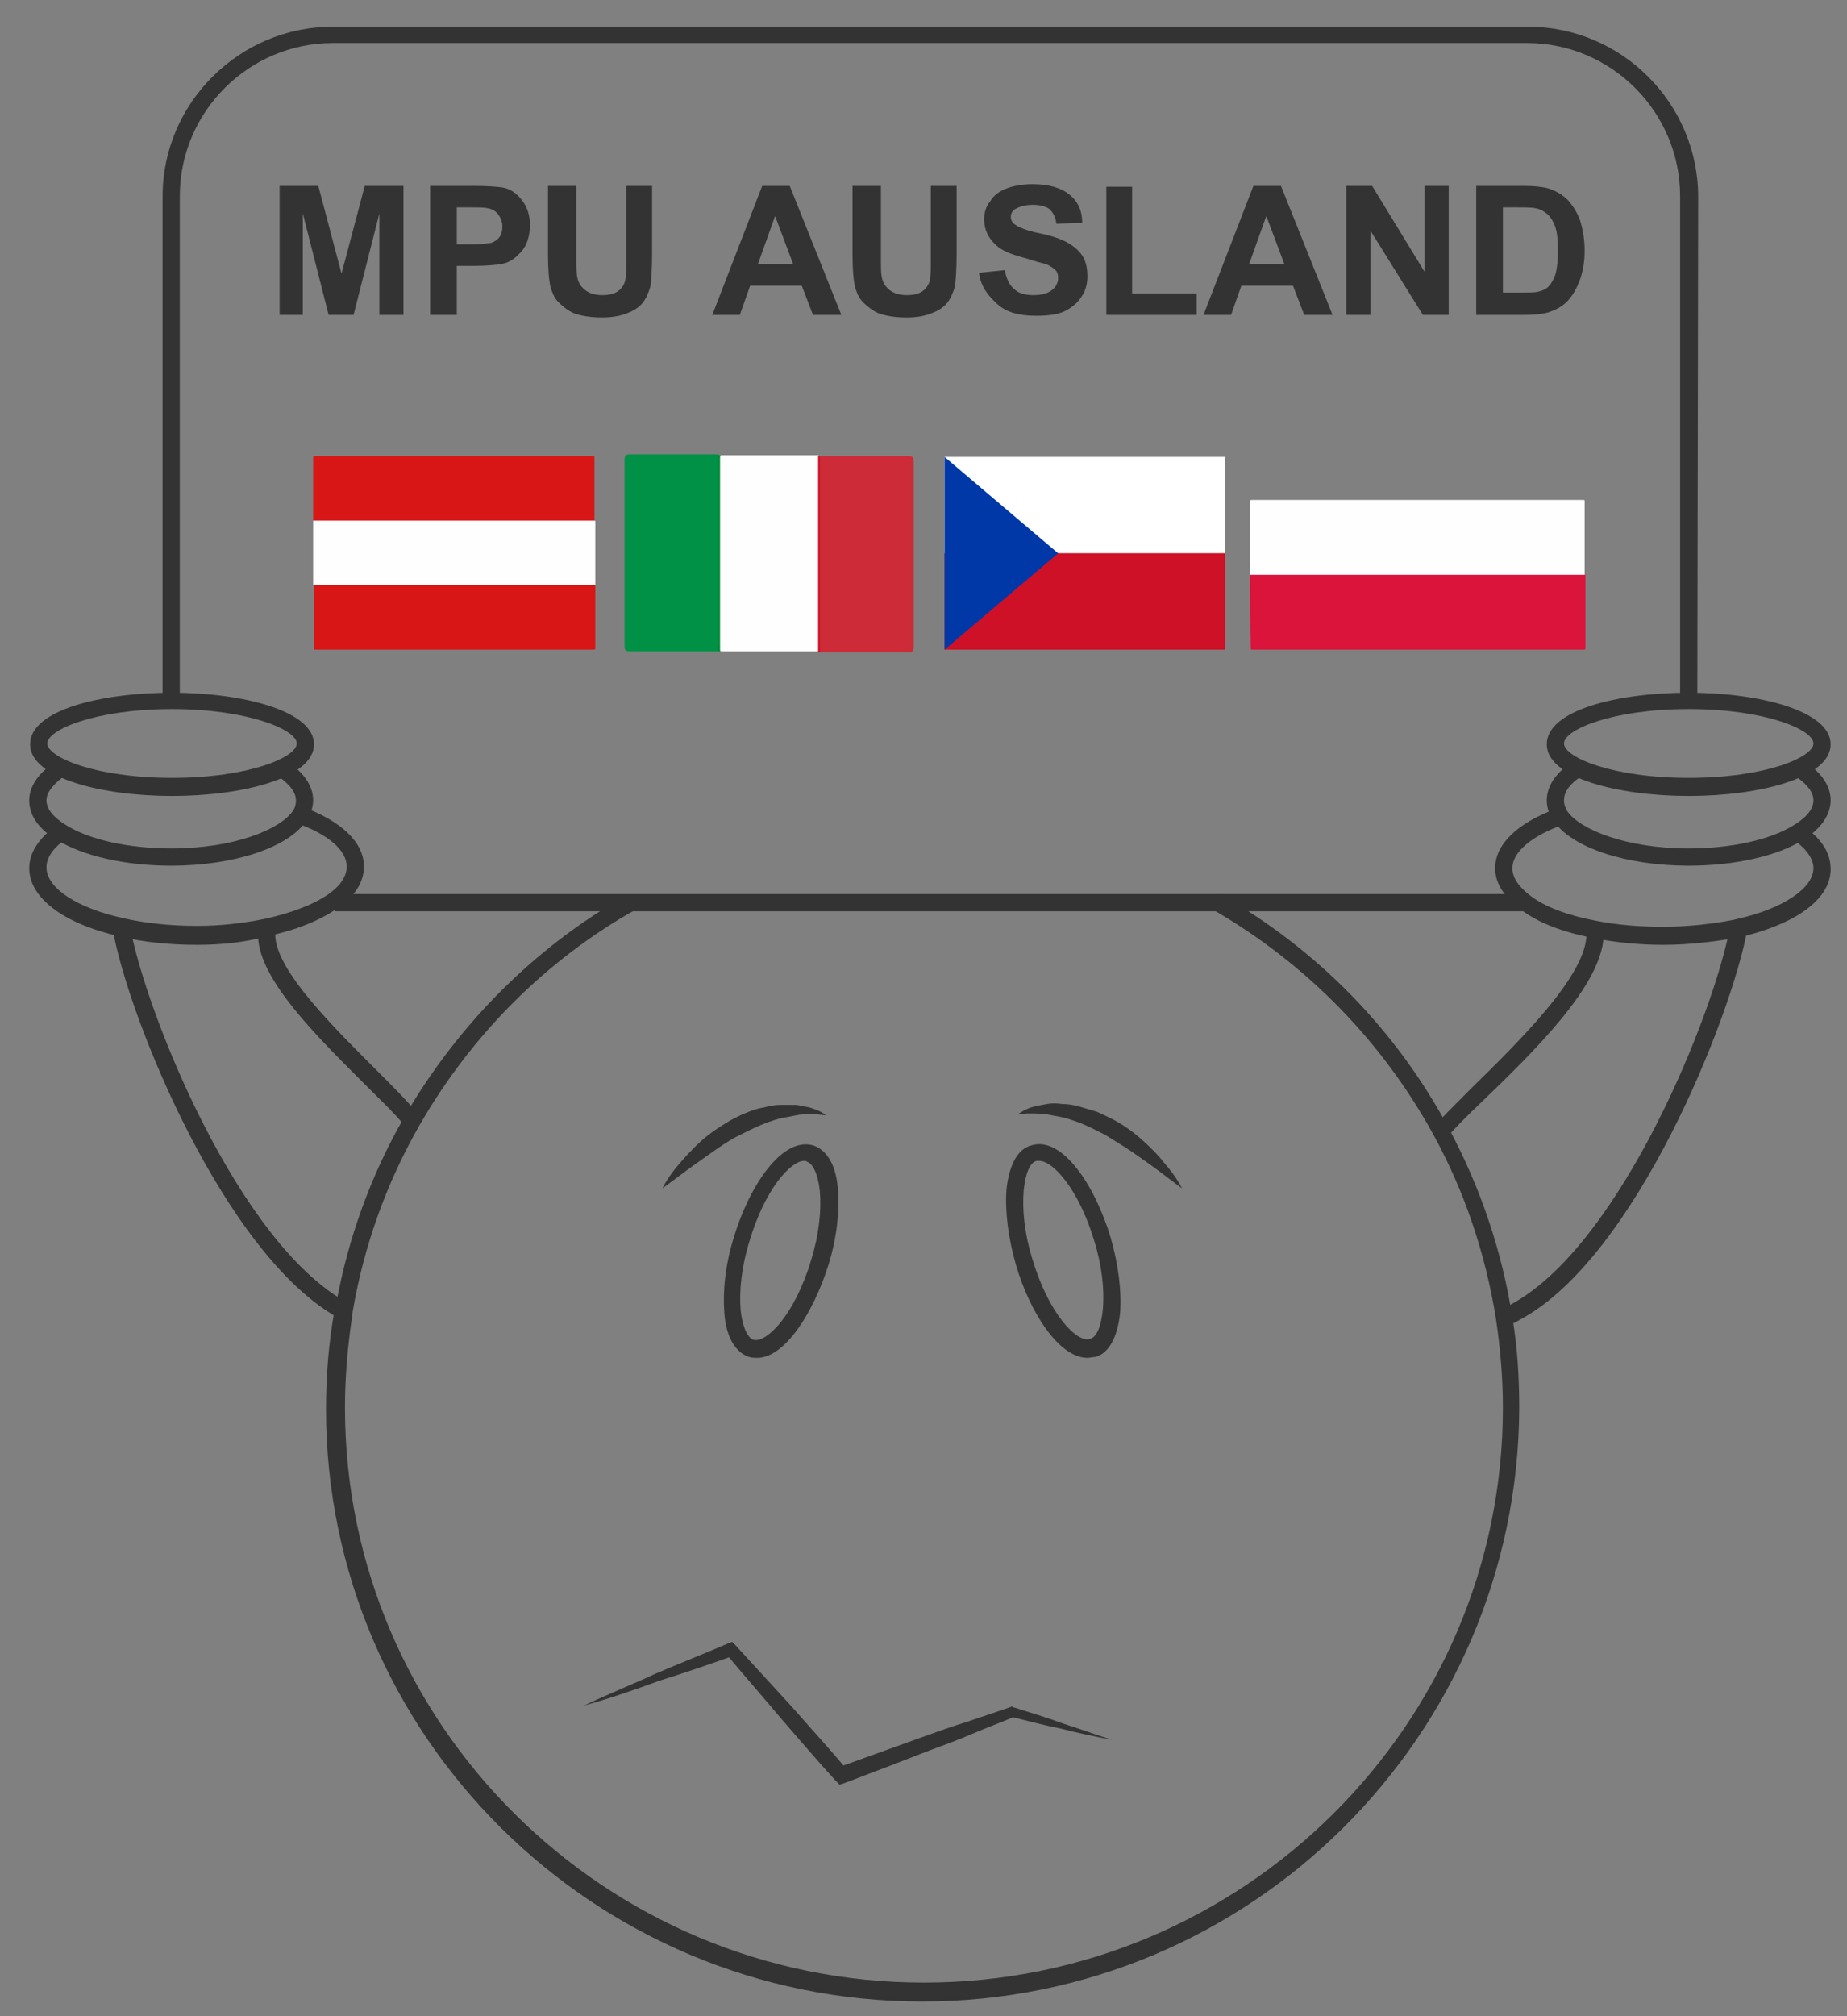 <?xml version="1.0" encoding="UTF-8"?> <!-- Generator: Adobe Illustrator 19.0.0, SVG Export Plug-In . SVG Version: 6.00 Build 0) --> <svg xmlns="http://www.w3.org/2000/svg" xmlns:xlink="http://www.w3.org/1999/xlink" version="1.1" id="Layer_1" x="0px" y="0px" viewBox="-313 181 214.7 234.3" style="enable-background:new -313 181 214.7 234.3;" xml:space="preserve"><rect x="-313" y="181" width="214.7" height="234.3" fill="#808080" stroke="none"/> <style type="text/css"> .st0{fill:#333333;} .st1{fill:#FEFEFE;} .st2{fill:#009146;} .st3{fill:#CD2B37;} .st4{fill:#008A35;} .st5{fill:#CA0D21;} .st6{fill:#D81616;} .st7{fill:#DB143C;} .st8{fill:#FFFFFF;} .st9{fill:#CE1126;} .st10{fill:#0038A8;} </style> <g id="XMLID_3667_"> <path id="XMLID_5870_" class="st0" d="M-205.8,413.6c-38.2,0-69.3-30.9-69.3-68.8c0-3.9,0.3-7.8,1-11.6l0.2-0.8 c1.4-7.6,4-14.8,7.9-21.6c6.2-10.7,15.1-19.7,25.9-25.8l1,1.7c-10.5,5.9-19.1,14.6-25.1,25c-3.9,6.8-6.5,14.1-7.8,21.7l-0.1,0.8 c-0.5,3.4-0.8,6.9-0.8,10.4c0,36.8,30.2,66.8,67.3,66.8s67.3-30,67.3-66.8c0-3.5-0.3-6.9-0.8-10.3c-1.2-7.5-3.6-14.7-7.2-21.3 c-6-11-14.9-20.1-25.9-26.4l1-1.7c11.3,6.4,20.5,15.8,26.6,27.2c3.7,6.9,6.2,14.3,7.4,22c0.6,3.5,0.8,7.1,0.8,10.6 C-136.6,382.7-167.6,413.6-205.8,413.6z"></path> </g> <g id="XMLID_3666_"> <path id="XMLID_5869_" class="st0" d="M-273.1,334.3h-0.3l-0.2-0.1c-13.3-7.3-24.5-35-26.3-45.2l2-0.4c1.8,10,12.6,36.9,25.3,43.8 l-0.5,0.9V334.3z"></path> </g> <g id="XMLID_3665_"> <path id="XMLID_5868_" class="st0" d="M-265.9,311.9c-1.1-1.4-3-3.2-5-5.2c-5.3-5.3-11.9-11.8-12.1-16.8v-1h2v0.9 c0.2,4.1,6.8,10.6,11.6,15.4c2.1,2.1,3.9,3.9,5.1,5.4L-265.9,311.9z"></path> </g> <g id="XMLID_3664_"> <path id="XMLID_5865_" class="st0" d="M-293,273.5c-8.2,0-16.5-2.1-16.5-6c0-4,8.3-6,16.5-6s16.5,2.1,16.5,6 C-276.5,271.4-284.8,273.5-293,273.5z M-293,263.4c-8.9,0-14.5,2.4-14.5,4s5.6,4,14.5,4s14.5-2.4,14.5-4S-284.2,263.4-293,263.4z"></path> </g> <g id="XMLID_3663_"> <path id="XMLID_5864_" class="st0" d="M-293.1,281.6c-5.3,0-10.2-1.1-13.3-3c-2.7-1.6-3.2-3.4-3.2-4.6c0-1.2,0.6-2.9,3.2-4.6l1,1.7 c-1.4,1-2.2,2-2.2,2.9c0,1,0.8,2,2.3,2.9c2.7,1.7,7.3,2.7,12.2,2.7c7.3,0,12.6-2.2,14.1-4.3c0.3-0.4,0.4-0.8,0.4-1.3 c0-1.3-1.4-2.3-2.2-2.9l1-1.7c2.6,1.6,3.2,3.4,3.2,4.6c0,0.8-0.3,1.7-0.8,2.4C-279.5,279.5-285.8,281.6-293.1,281.6z"></path> </g> <g id="XMLID_3662_"> <path id="XMLID_5863_" class="st0" d="M-290.1,290.8c-3.1,0-6.3-0.3-9.1-1c-6.5-1.5-10.4-4.5-10.4-7.9c0-1.8,1.1-3.5,3.2-5l1.1,1.6 c-1.1,0.7-2.3,1.9-2.3,3.3c0,2.4,3.5,4.7,8.9,5.9c2.6,0.6,5.6,0.9,8.6,0.9c2.7,0,5.3-0.3,7.8-0.8c3.2-0.7,5.8-1.7,7.5-2.9 c1-0.7,2.1-1.8,2.1-3.2c0-1.9-2.2-3.8-6-5.1l0.7-1.9c4.7,1.7,7.3,4.2,7.3,7c0,1.8-1,3.4-3,4.8s-4.8,2.6-8.3,3.3 C-284.4,290.5-287.2,290.8-290.1,290.8z"></path> </g> <g id="XMLID_3661_"> <path id="XMLID_5862_" class="st0" d="M-137.9,335.2l-1-1.7c0.3-0.2,0.7-0.4,1-0.6l0.7-0.4c12.7-7,23.5-33.9,25.3-43.8l1,0.2h1v0.2 c-1.9,10.2-13,38-26.3,45.2l-0.7,0.4C-137.2,334.8-137.6,335-137.9,335.2z"></path> </g> <g id="XMLID_3660_"> <path id="XMLID_5861_" class="st0" d="M-144.9,313.3l-1.5-1.3c1-1.1,2.6-2.7,4.4-4.5c5.2-5.1,13.1-12.8,13.4-17.6V289h2v0.9 c-0.3,5.7-8.2,13.4-14,19C-142.5,310.7-144,312.2-144.9,313.3z"></path> </g> <g id="XMLID_3659_"> <path id="XMLID_5858_" class="st0" d="M-116.7,273.5c-8.2,0-16.5-2.1-16.5-6c0-4,8.3-6,16.5-6s16.5,2.1,16.5,6 C-100.2,271.4-108.5,273.5-116.7,273.5z M-116.7,263.4c-8.9,0-14.5,2.4-14.5,4s5.6,4,14.5,4s14.5-2.4,14.5-4 S-107.8,263.4-116.7,263.4z"></path> </g> <g id="XMLID_3658_"> <path id="XMLID_5857_" class="st0" d="M-116.7,281.6c-7.3,0-13.6-2.1-15.7-5.2c-0.5-0.7-0.8-1.5-0.8-2.4c0-1.2,0.6-3,3.2-4.6l1,1.7 c-0.8,0.5-2.2,1.5-2.2,2.9c0,0.4,0.1,0.8,0.4,1.3c1.5,2.1,6.8,4.3,14.1,4.3c4.9,0,9.5-1,12.2-2.7c1-0.6,2.3-1.6,2.3-2.9 c0-1.3-1.4-2.3-2.2-2.9l1-1.7c2.6,1.6,3.2,3.4,3.2,4.6c0,1.2-0.6,3-3.2,4.6C-106.4,280.5-111.4,281.6-116.7,281.6z"></path> </g> <g id="XMLID_3657_"> <path id="XMLID_5856_" class="st0" d="M-119.7,290.8c-2.9,0-5.6-0.3-8.2-0.8c-3.5-0.7-6.4-1.8-8.3-3.3c-1.9-1.4-3-3-3-4.8 c0-2.8,2.6-5.3,7.3-7l0.7,1.9c-3.7,1.3-6,3.2-6,5.1c0,1.4,1.2,2.5,2.1,3.2c1.7,1.3,4.4,2.3,7.6,2.9c2.5,0.5,5.1,0.7,7.8,0.7 c2.8,0,5.6-0.3,8.2-0.8l0.4-0.1c5.4-1.2,8.9-3.6,8.9-5.9c0-1.4-1.3-2.6-2.3-3.3l1.1-1.6c2.1,1.4,3.2,3.1,3.2,5 c0,3.3-3.6,6.1-9.7,7.7l0,0l-0.8,0.2C-113.4,290.4-116.5,290.8-119.7,290.8z"></path> </g> <g id="XMLID_3654_"> <path class="st0" d="M-236,319.1c0,0,0.6-1.3,2-2.9c0.7-0.8,1.5-1.7,2.5-2.6s2.2-1.7,3.4-2.4c0.6-0.3,1.3-0.7,1.9-0.9 c0.7-0.3,1.3-0.5,2-0.6c0.7-0.2,1.3-0.3,2-0.3c0.6,0,1.2,0,1.8,0c0.5,0.1,1,0.2,1.5,0.3c0.4,0.1,0.8,0.3,1.1,0.4 c0.6,0.3,0.8,0.5,0.8,0.5s-0.3,0-1-0.1c-0.3,0-0.7,0-1.1,0s-0.9,0-1.3,0.1c-0.5,0.1-1,0.2-1.6,0.3c-0.5,0.1-1.1,0.3-1.7,0.5 c-1.1,0.4-2.3,1-3.5,1.6c-1.2,0.6-2.3,1.4-3.3,2.1s-2,1.4-2.8,2C-234.9,318.3-236,319.1-236,319.1z"></path> </g> <g id="XMLID_3653_"> <path id="XMLID_5853_" class="st0" d="M-225,338.8c-0.3,0-0.6,0-0.9-0.1c-1.6-0.5-2.7-2.3-2.9-5.1c-0.2-2.5,0.1-5.6,1.1-8.8 c1.8-6,5.6-11.7,9.2-10.7c1.6,0.5,2.7,2.3,2.9,5.1c0.2,2.5-0.1,5.6-1.1,8.8C-218.4,333.4-221.7,338.8-225,338.8z M-219.5,315.9 c-1.6,0-4.6,3.3-6.4,9.4c-0.9,2.9-1.2,5.8-1,8c0.2,1.9,0.8,3.2,1.5,3.4c1.5,0.4,4.8-2.9,6.7-9.3c0.9-2.9,1.2-5.8,1-8 c-0.2-1.9-0.8-3.2-1.5-3.4C-219.3,315.9-219.4,315.9-219.5,315.9z"></path> </g> <g id="XMLID_3650_"> <path class="st0" d="M-175.6,319.1c0,0-1.1-0.8-2.8-2.1c-0.8-0.6-1.8-1.3-2.8-2c-1-0.7-2.2-1.4-3.3-2.1c-1.2-0.6-2.3-1.2-3.5-1.6 c-0.6-0.2-1.1-0.4-1.7-0.5c-0.5-0.1-1.1-0.2-1.6-0.3c-0.5,0-0.9-0.1-1.3-0.1c-0.4,0-0.8,0-1.1,0c-0.6,0.1-1,0.1-1,0.1 s0.3-0.2,0.8-0.5c0.3-0.1,0.6-0.3,1.1-0.4c0.4-0.1,0.9-0.2,1.5-0.3c0.5-0.1,1.1-0.1,1.8,0c0.6,0,1.3,0.1,2,0.3 c0.7,0.2,1.3,0.4,2,0.6c0.7,0.3,1.3,0.6,1.9,0.9c1.3,0.7,2.4,1.5,3.4,2.4s1.9,1.8,2.5,2.6C-176.2,317.8-175.6,319.1-175.6,319.1z"></path> </g> <g id="XMLID_3649_"> <path id="XMLID_5850_" class="st0" d="M-186.6,338.8c-3.3,0-6.7-5.3-8.3-10.8c-0.9-3.1-1.3-6.3-1.1-8.8c0.3-2.8,1.3-4.7,2.9-5.1 c3.6-1.1,7.4,4.7,9.2,10.7c0.9,3.1,1.3,6.3,1.1,8.8c-0.3,2.8-1.3,4.7-2.9,5.1C-186,338.7-186.3,338.8-186.6,338.8z M-192.2,315.9 c-0.1,0-0.2,0-0.3,0c-0.8,0.2-1.3,1.5-1.5,3.4c-0.2,2.3,0.1,5.1,1,8c1.9,6.4,5.2,9.8,6.7,9.3c0.8-0.2,1.3-1.5,1.5-3.4 c0.2-2.3-0.1-5.1-1-8C-187.6,319.2-190.6,315.9-192.2,315.9z"></path> </g> <g id="XMLID_3630_"> <rect id="XMLID_5849_" x="-274.1" y="284.9" class="st0" width="138.5" height="2"></rect> </g> <g id="XMLID_3629_"> <path id="XMLID_5848_" class="st0" d="M-115.7,262.4h-2v-58.6c0-9.8-8-17.8-17.8-17.8h-138.8c-9.8,0-17.8,8-17.8,17.8v58.6h-2 v-58.6c0-10.8,8.9-19.7,19.8-19.7h138.9c10.9,0,19.8,8.9,19.8,19.8L-115.7,262.4L-115.7,262.4z"></path> </g> <g id="XMLID_1682_"> <path class="st0" d="M-245.1,379.2c2.7-1.3,5.5-2.4,8.3-3.7c2.8-1.2,5.6-2.3,8.4-3.5l0.5-0.2l0.4,0.4c2.2,2.4,4.4,4.8,6.6,7.2 c2.1,2.4,4.3,4.8,6.4,7.3l-1.1-0.3l5-1.8l5-1.8c1.7-0.6,3.3-1.2,5-1.7c1.7-0.6,3.3-1.1,5-1.7l0.2-0.1l0.2,0.1 c1.9,0.6,3.9,1.2,5.8,1.9c1.9,0.6,3.8,1.3,5.7,1.9c-2-0.4-4-0.8-5.9-1.3c-2-0.4-3.9-0.9-5.9-1.4h0.4c-1.6,0.7-3.3,1.3-4.9,2 c-1.6,0.7-3.3,1.3-4.9,1.9l-4.9,1.9l-5,1.9l-0.6,0.2l-0.5-0.5c-2.2-2.4-4.3-4.9-6.4-7.3c-2.1-2.5-4.2-4.9-6.3-7.4l0.9,0.2 c-2.8,1-5.7,2-8.6,2.9C-239.3,377.4-242.2,378.4-245.1,379.2z"></path> </g> <g> <path class="st0" d="M-280.5,217.6v-15h4.5l2.7,10.2l2.7-10.2h4.5v15h-2.8v-11.8l-3,11.8h-2.9l-3-11.8v11.8H-280.5z"></path> <path class="st0" d="M-263,217.6v-15h4.9c1.8,0,3,0.1,3.6,0.2c0.9,0.2,1.6,0.7,2.2,1.5c0.6,0.8,0.9,1.7,0.9,2.9 c0,0.9-0.2,1.7-0.5,2.3c-0.3,0.6-0.8,1.1-1.3,1.5s-1,0.6-1.6,0.7c-0.7,0.1-1.8,0.2-3.1,0.2h-2v5.7H-263z M-259.9,205.1v4.3h1.7 c1.2,0,2-0.1,2.4-0.2c0.4-0.2,0.7-0.4,0.9-0.7c0.2-0.3,0.3-0.7,0.3-1.2c0-0.5-0.2-1-0.5-1.4c-0.3-0.4-0.7-0.6-1.2-0.7 c-0.4-0.1-1.1-0.1-2.2-0.1H-259.9z"></path> <path class="st0" d="M-249,202.6h3v8.1c0,1.3,0,2.1,0.1,2.5c0.1,0.6,0.4,1.1,0.9,1.5s1.2,0.6,2,0.6c0.9,0,1.5-0.2,1.9-0.5 s0.7-0.8,0.8-1.3s0.1-1.4,0.1-2.6v-8.3h3v7.9c0,1.8-0.1,3.1-0.2,3.8c-0.2,0.7-0.5,1.4-0.9,1.9s-1,0.9-1.8,1.2 c-0.7,0.3-1.7,0.5-2.9,0.5c-1.4,0-2.5-0.2-3.3-0.5c-0.7-0.3-1.3-0.8-1.8-1.3s-0.7-1.1-0.9-1.7c-0.2-0.9-0.3-2.1-0.3-3.8V202.6z"></path> <path class="st0" d="M-215.2,217.6h-3.3l-1.3-3.4h-6l-1.2,3.4h-3.2l5.8-15h3.2L-215.2,217.6z M-220.8,211.7l-2.1-5.6l-2,5.6H-220.8 z"></path> <path class="st0" d="M-213.6,202.6h3v8.1c0,1.3,0,2.1,0.1,2.5c0.1,0.6,0.4,1.1,0.9,1.5s1.2,0.6,2,0.6c0.9,0,1.5-0.2,1.9-0.5 s0.7-0.8,0.8-1.3s0.1-1.4,0.1-2.6v-8.3h3v7.9c0,1.8-0.1,3.1-0.2,3.8c-0.2,0.7-0.5,1.4-0.9,1.9s-1,0.9-1.8,1.2 c-0.7,0.3-1.7,0.5-2.9,0.5c-1.4,0-2.5-0.2-3.3-0.5c-0.7-0.3-1.3-0.8-1.8-1.3s-0.7-1.1-0.9-1.7c-0.2-0.9-0.3-2.1-0.3-3.8V202.6z"></path> <path class="st0" d="M-199.2,212.7l3-0.3c0.2,1,0.5,1.7,1.1,2.2c0.5,0.5,1.3,0.7,2.2,0.7c1,0,1.7-0.2,2.2-0.6s0.7-0.9,0.7-1.4 c0-0.4-0.1-0.7-0.3-0.9c-0.2-0.2-0.6-0.5-1.1-0.7c-0.4-0.1-1.2-0.3-2.4-0.7c-1.6-0.4-2.8-0.9-3.4-1.5c-0.9-0.8-1.4-1.8-1.4-3 c0-0.8,0.2-1.5,0.7-2.1c0.4-0.7,1.1-1.2,1.9-1.5c0.8-0.3,1.8-0.5,3-0.5c1.9,0,3.3,0.4,4.3,1.2c1,0.8,1.5,1.9,1.5,3.3l-3,0.1 c-0.1-0.8-0.4-1.3-0.8-1.7c-0.4-0.3-1.1-0.5-1.9-0.5c-0.9,0-1.6,0.2-2.1,0.5c-0.3,0.2-0.5,0.5-0.5,0.9c0,0.4,0.2,0.7,0.5,0.9 c0.4,0.3,1.3,0.7,2.8,1c1.5,0.3,2.6,0.7,3.3,1.1s1.3,0.9,1.7,1.5c0.4,0.6,0.6,1.4,0.6,2.4c0,0.9-0.2,1.7-0.7,2.4 c-0.5,0.8-1.2,1.3-2,1.7c-0.9,0.4-2,0.5-3.3,0.5c-1.9,0-3.4-0.4-4.4-1.3S-199,214.4-199.2,212.7z"></path> <path class="st0" d="M-184.4,217.6v-14.9h3v12.4h7.5v2.5H-184.4z"></path> <path class="st0" d="M-158.1,217.6h-3.3l-1.3-3.4h-6l-1.2,3.4h-3.2l5.8-15h3.2L-158.1,217.6z M-163.7,211.7l-2.1-5.6l-2,5.6H-163.7 z"></path> <path class="st0" d="M-156.5,217.6v-15h3l6.1,10v-10h2.8v15h-3l-6.1-9.8v9.8H-156.5z"></path> <path class="st0" d="M-141.4,202.6h5.5c1.2,0,2.2,0.1,2.9,0.3c0.9,0.3,1.6,0.7,2.3,1.4c0.6,0.7,1.1,1.5,1.4,2.4 c0.3,1,0.5,2.1,0.5,3.5c0,1.2-0.2,2.3-0.5,3.2c-0.4,1.1-0.9,2-1.6,2.7c-0.5,0.5-1.2,0.9-2.1,1.2c-0.7,0.2-1.6,0.3-2.7,0.3h-5.7 V202.6z M-138.3,205.1v9.9h2.3c0.8,0,1.5,0,1.8-0.1c0.5-0.1,0.9-0.3,1.2-0.6c0.3-0.3,0.6-0.8,0.8-1.4c0.2-0.7,0.3-1.6,0.3-2.8 c0-1.2-0.1-2.1-0.3-2.7c-0.2-0.6-0.5-1.1-0.9-1.5c-0.4-0.3-0.8-0.6-1.4-0.7c-0.4-0.1-1.3-0.1-2.5-0.1H-138.3z"></path> </g> <g> <g> <path class="st1" d="M-217.9,256.7c-3.8,0-7.6,0-11.3,0c-0.4-0.4-0.3-0.9-0.3-1.4c0-6.7,0-13.3,0-20c0-0.5,0-1,0.3-1.4 c3.8,0,7.6,0,11.3,0c0.4,0.4,0.3,0.9,0.3,1.4c0,6.7,0,13.3,0,20C-217.6,255.8-217.5,256.3-217.9,256.7z"></path> <path class="st2" d="M-229.5,256.7c-3.4,0-6.8,0-10.2,0c-0.5,0-0.7,0-0.7-0.7c0-7.2,0-14.3,0-21.5c0-0.6,0.2-0.7,0.7-0.7 c3.4,0,6.8,0,10.2,0c0.2,0.3,0.1,0.6,0.1,0.9c0,7,0,14,0,21C-229.3,256.2-229.3,256.5-229.5,256.7z"></path> <path class="st3" d="M-217.7,234c3.4,0,6.8,0,10.2,0c0.6,0,0.7,0.1,0.7,0.7c0,7.1,0,14.3,0,21.4c0,0.6-0.1,0.7-0.7,0.7 c-3.4,0-6.8,0-10.2,0c-0.2-0.3-0.1-0.6-0.1-0.9c0-7,0-14,0-21C-217.8,234.6-217.8,234.3-217.7,234z"></path> <path class="st4" d="M-229.5,256.7c0-7.6,0-15.2,0-22.8c0.1,0,0.1,0,0.2,0c0,7.6,0,15.2,0,22.8 C-229.3,256.7-229.4,256.7-229.5,256.7z"></path> <path class="st5" d="M-217.7,234c0,7.6,0,15.2,0,22.8c-0.1,0-0.1,0-0.2,0c0-7.6,0-15.2,0-22.8C-217.8,234-217.7,234-217.7,234z"></path> </g> </g> <g> <path class="st1" d="M-276.5,249c0-2.4,0-4.9,0-7.3c0-0.1,0-0.2,0.2-0.2c10.8,0,21.5,0,32.3,0c0.2,0,0.2,0,0.2,0.2 c0,2.4,0,4.9,0,7.3c-0.1,0.1-0.2,0.1-0.3,0.1c-0.1,0-0.2,0-0.3,0c-10.5,0-21.1,0-31.6,0C-276.1,249.1-276.3,249.1-276.5,249z"></path> <path class="st6" d="M-276.5,249c10.9,0,21.8,0,32.7,0c0,2.4,0,4.9,0,7.3c0,0.1,0,0.2-0.2,0.2c-10.8,0-21.5,0-32.3,0 c-0.2,0-0.2,0-0.2-0.2C-276.5,253.9-276.5,251.5-276.5,249z"></path> <path class="st1" d="M-243.9,241.5c0,2.4,0,4.9,0,7.3c0,0.1,0,0.2-0.2,0.2c-10.8,0-21.5,0-32.3,0c-0.2,0-0.2,0-0.2-0.2 c0-2.4,0-4.9,0-7.3c0.1-0.1,0.2-0.1,0.3-0.1c0.1,0,0.2,0,0.3,0c10.5,0,21.1,0,31.6,0C-244.2,241.4-244,241.4-243.9,241.5z"></path> <path class="st6" d="M-243.9,241.5c-10.9,0-21.8,0-32.7,0c0-2.4,0-4.9,0-7.3c0-0.1,0-0.2,0.2-0.2c10.8,0,21.5,0,32.3,0 c0.2,0,0.2,0,0.2,0.2C-243.9,236.6-243.9,239-243.9,241.5z"></path> </g> <g> <g> <path class="st1" d="M-167.7,247.8c0-2.8,0-5.7,0-8.5c0-0.1,0-0.2,0.2-0.2c12.8,0,25.7,0,38.5,0c0.2,0,0.2,0,0.2,0.2 c0,2.8,0,5.7,0,8.5c-0.1,0.1-0.2,0.1-0.3,0.1c-0.1,0-0.2,0-0.3,0c-12.6,0-25.1,0-37.7,0C-167.3,247.9-167.5,247.9-167.7,247.8z"></path> <path class="st7" d="M-167.7,247.8c13,0,26,0,39,0c0,2.8,0,5.7,0,8.5c0,0.1,0,0.2-0.2,0.2c-12.8,0-25.7,0-38.5,0 c-0.2,0-0.2,0-0.2-0.2C-167.7,253.5-167.7,250.7-167.7,247.8z"></path> </g> </g> <g> <rect x="-203.2" y="234.1" class="st8" width="32.6" height="11.2"></rect> <rect x="-203.2" y="245.3" class="st9" width="32.6" height="11.2"></rect> <polygon class="st10" points="-203.2,256.5 -203.2,234.1 -190,245.3 "></polygon> </g> </svg> 